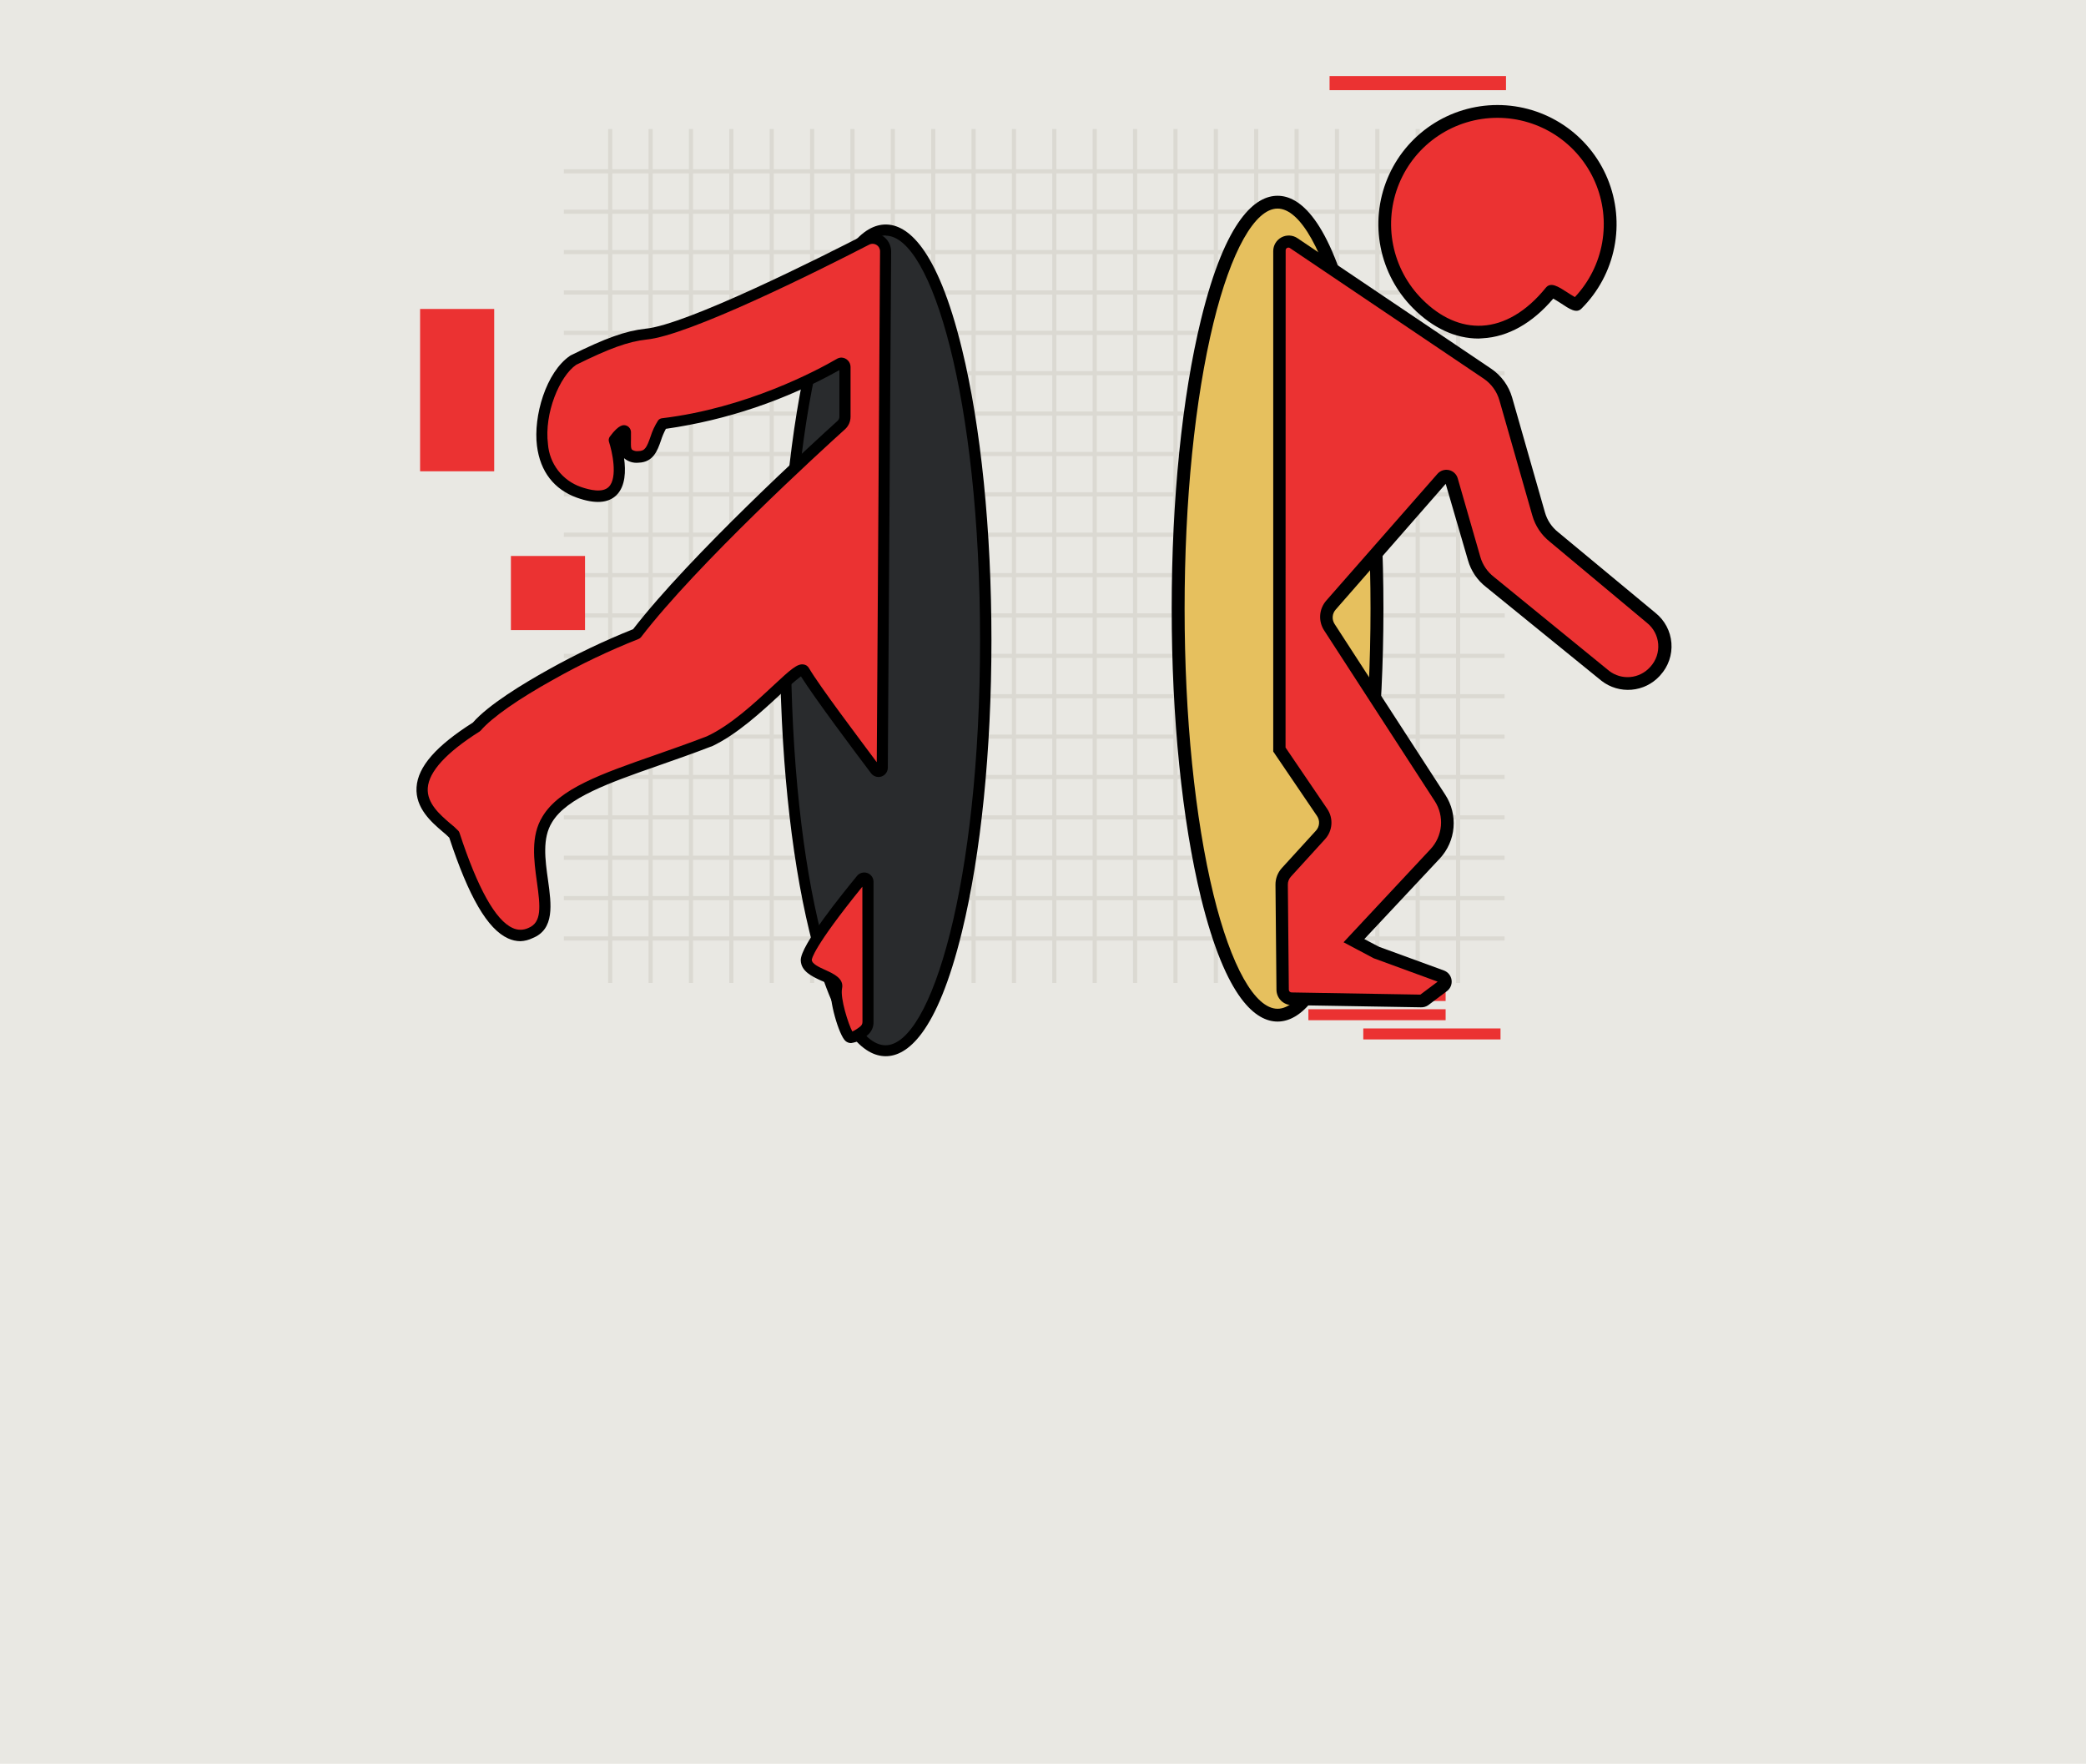 <svg width="576" height="487" viewBox="0 0 576 487" fill="none" xmlns="http://www.w3.org/2000/svg">
<rect width="576" height="487" fill="#E9E8E3"/>
<line x1="168.499" y1="271.41" x2="168.499" y2="35.615" stroke="#DBD9D2" stroke-width="1.144"/>
<line x1="179.649" y1="271.41" x2="179.649" y2="35.615" stroke="#DBD9D2" stroke-width="1.144"/>
<line x1="190.796" y1="271.41" x2="190.796" y2="35.615" stroke="#DBD9D2" stroke-width="1.144"/>
<line x1="201.945" y1="271.41" x2="201.945" y2="35.615" stroke="#DBD9D2" stroke-width="1.144"/>
<line x1="213.094" y1="271.41" x2="213.094" y2="35.615" stroke="#DBD9D2" stroke-width="1.144"/>
<line x1="224.243" y1="271.41" x2="224.243" y2="35.615" stroke="#DBD9D2" stroke-width="1.144"/>
<line x1="235.391" y1="271.41" x2="235.391" y2="35.615" stroke="#DBD9D2" stroke-width="1.144"/>
<line x1="246.54" y1="271.41" x2="246.54" y2="35.615" stroke="#DBD9D2" stroke-width="1.144"/>
<line x1="257.69" y1="271.41" x2="257.69" y2="35.615" stroke="#DBD9D2" stroke-width="1.144"/>
<line x1="268.837" y1="271.41" x2="268.837" y2="35.615" stroke="#DBD9D2" stroke-width="1.144"/>
<line x1="279.986" y1="271.41" x2="279.986" y2="35.615" stroke="#DBD9D2" stroke-width="1.144"/>
<line x1="291.135" y1="271.41" x2="291.135" y2="35.615" stroke="#DBD9D2" stroke-width="1.144"/>
<line x1="155.692" y1="169.944" x2="415.457" y2="169.944" stroke="#DBD9D2" stroke-width="1.144"/>
<line x1="155.692" y1="181.092" x2="415.457" y2="181.092" stroke="#DBD9D2" stroke-width="1.144"/>
<line x1="155.692" y1="192.24" x2="415.457" y2="192.24" stroke="#DBD9D2" stroke-width="1.144"/>
<line x1="155.692" y1="203.389" x2="415.457" y2="203.389" stroke="#DBD9D2" stroke-width="1.144"/>
<line x1="155.692" y1="214.537" x2="415.457" y2="214.537" stroke="#DBD9D2" stroke-width="1.144"/>
<line x1="155.692" y1="225.686" x2="415.457" y2="225.686" stroke="#DBD9D2" stroke-width="1.144"/>
<line x1="155.692" y1="236.834" x2="415.457" y2="236.834" stroke="#DBD9D2" stroke-width="1.144"/>
<line x1="155.692" y1="247.986" x2="415.457" y2="247.986" stroke="#DBD9D2" stroke-width="1.144"/>
<line x1="155.692" y1="259.131" x2="415.457" y2="259.131" stroke="#DBD9D2" stroke-width="1.144"/>
<line x1="155.692" y1="47.307" x2="415.457" y2="47.307" stroke="#DBD9D2" stroke-width="1.144"/>
<line x1="155.692" y1="58.455" x2="415.457" y2="58.455" stroke="#DBD9D2" stroke-width="1.144"/>
<line x1="155.692" y1="69.604" x2="415.457" y2="69.604" stroke="#DBD9D2" stroke-width="1.144"/>
<line x1="155.692" y1="80.752" x2="415.457" y2="80.752" stroke="#DBD9D2" stroke-width="1.144"/>
<line x1="155.692" y1="91.901" x2="415.457" y2="91.901" stroke="#DBD9D2" stroke-width="1.144"/>
<line x1="155.692" y1="103.049" x2="415.457" y2="103.049" stroke="#DBD9D2" stroke-width="1.144"/>
<line x1="155.692" y1="114.197" x2="415.457" y2="114.197" stroke="#DBD9D2" stroke-width="1.144"/>
<line x1="155.692" y1="125.35" x2="415.457" y2="125.35" stroke="#DBD9D2" stroke-width="1.144"/>
<line x1="155.692" y1="136.498" x2="415.457" y2="136.498" stroke="#DBD9D2" stroke-width="1.144"/>
<line x1="155.692" y1="147.647" x2="415.457" y2="147.647" stroke="#DBD9D2" stroke-width="1.144"/>
<line x1="155.692" y1="158.795" x2="415.457" y2="158.795" stroke="#DBD9D2" stroke-width="1.144"/>
<line x1="155.692" y1="169.944" x2="415.457" y2="169.944" stroke="#DBD9D2" stroke-width="1.144"/>
<line x1="302.283" y1="271.41" x2="302.283" y2="35.615" stroke="#DBD9D2" stroke-width="1.144"/>
<line x1="313.433" y1="271.41" x2="313.433" y2="35.615" stroke="#DBD9D2" stroke-width="1.144"/>
<line x1="324.58" y1="271.41" x2="324.58" y2="35.615" stroke="#DBD9D2" stroke-width="1.144"/>
<line x1="335.73" y1="271.41" x2="335.73" y2="35.615" stroke="#DBD9D2" stroke-width="1.144"/>
<line x1="346.878" y1="271.41" x2="346.878" y2="35.615" stroke="#DBD9D2" stroke-width="1.144"/>
<line x1="358.027" y1="271.41" x2="358.027" y2="35.615" stroke="#DBD9D2" stroke-width="1.144"/>
<line x1="369.175" y1="271.41" x2="369.175" y2="35.615" stroke="#DBD9D2" stroke-width="1.144"/>
<line x1="380.324" y1="271.41" x2="380.324" y2="35.615" stroke="#DBD9D2" stroke-width="1.144"/>
<line x1="391.473" y1="271.41" x2="391.473" y2="35.615" stroke="#DBD9D2" stroke-width="1.144"/>
<line x1="402.621" y1="271.41" x2="402.621" y2="35.615" stroke="#DBD9D2" stroke-width="1.144"/>
<rect x="415.847" y="21" width="3.897" height="48.718" transform="rotate(90 415.847 21)" fill="#EB3232"/>
<rect x="399.174" y="273.359" width="3.031" height="37.892" transform="rotate(90 399.174 273.359)" fill="#EB3232"/>
<rect x="399.174" y="278.664" width="3.031" height="37.892" transform="rotate(90 399.174 278.664)" fill="#EB3232"/>
<rect x="414.331" y="283.969" width="3.031" height="37.892" transform="rotate(90 414.331 283.969)" fill="#EB3232"/>
<rect x="136.462" y="85.309" width="44.821" height="20.462" transform="rotate(90 136.462 85.309)" fill="#EB3232"/>
<rect x="161.538" y="153.512" width="20.462" height="20.462" transform="rotate(90 161.538 153.512)" fill="#EB3232"/>
<path d="M352.754 280.308C367.907 280.308 380.191 230.056 380.191 168.068C380.191 106.08 367.907 55.828 352.754 55.828C337.601 55.828 325.317 106.08 325.317 168.068C325.317 230.056 337.601 280.308 352.754 280.308Z" fill="#E6C05E"/>
<path d="M352.77 282.07C346.953 282.07 338.568 276.132 331.618 247.849C326.406 226.516 323.535 198.173 323.535 168.062C323.535 137.951 326.406 109.608 331.618 88.275C338.523 59.992 346.908 54.055 352.77 54.055C358.632 54.055 366.972 59.992 373.921 88.275C379.134 109.608 382.004 137.951 382.004 168.062C382.004 198.173 379.134 226.516 373.921 247.849C366.972 276.132 358.586 282.07 352.77 282.07ZM352.77 57.59C346.515 57.59 339.913 69.374 335.078 89.121C329.941 110.182 327.101 138.223 327.101 168.062C327.101 197.901 329.941 225.942 335.078 247.018C339.913 266.75 346.515 278.534 352.77 278.534C359.025 278.534 365.627 266.75 370.447 247.018C375.598 225.942 378.439 197.901 378.439 168.062C378.439 138.223 375.598 110.182 370.447 89.121C365.627 69.374 359.025 57.59 352.77 57.59Z" fill="black"/>
<path d="M353.222 69.305V207.018L365.052 224.362C365.69 225.298 365.994 226.421 365.915 227.551C365.835 228.68 365.377 229.75 364.614 230.587L355.201 240.921C354.342 241.861 353.872 243.092 353.887 244.366L354.174 273.328C354.178 273.986 354.44 274.615 354.903 275.081C355.367 275.548 355.994 275.813 356.652 275.821L392.323 276.425C392.661 276.44 392.993 276.332 393.259 276.123L398.472 272.225C398.689 272.062 398.859 271.842 398.962 271.59C399.066 271.338 399.099 271.063 399.059 270.794C399.019 270.524 398.906 270.271 398.734 270.06C398.561 269.849 398.335 269.689 398.079 269.596L380.055 262.949L373.845 259.67L396.251 235.739C398.174 233.687 399.355 231.051 399.607 228.25C399.859 225.449 399.167 222.645 397.641 220.283L367.077 173.13C366.485 172.211 366.209 171.125 366.288 170.035C366.367 168.945 366.797 167.911 367.515 167.086L398.185 132.065C398.364 131.863 398.595 131.712 398.853 131.629C399.111 131.546 399.387 131.535 399.651 131.595C399.915 131.655 400.158 131.785 400.355 131.972C400.551 132.158 400.694 132.394 400.768 132.655L407.053 154.259C407.791 156.797 409.308 159.038 411.389 160.665L443.207 186.606C445.202 188.162 447.71 188.908 450.231 188.695C452.752 188.482 455.099 187.326 456.805 185.458L457.001 185.247C457.933 184.228 458.645 183.029 459.094 181.724C459.542 180.418 459.718 179.035 459.608 177.659C459.499 176.283 459.108 174.944 458.46 173.726C457.811 172.507 456.919 171.435 455.838 170.576L429.006 148.231C426.95 146.598 425.455 144.364 424.73 141.84L415.665 110.113C414.854 107.266 413.061 104.799 410.604 103.148L357.09 67.084C356.702 66.84 356.255 66.705 355.796 66.696C355.338 66.686 354.885 66.802 354.487 67.03C354.09 67.259 353.762 67.591 353.539 67.992C353.316 68.393 353.206 68.847 353.222 69.305Z" fill="#EB3232"/>
<path d="M392.352 278.134L356.681 277.53C355.565 277.514 354.5 277.063 353.712 276.273C352.925 275.482 352.477 274.415 352.466 273.3L352.194 244.322C352.167 242.602 352.8 240.937 353.961 239.669L363.374 229.35C363.872 228.806 364.171 228.11 364.224 227.375C364.276 226.64 364.077 225.909 363.661 225.301L351.574 207.503V69.307C351.577 68.531 351.79 67.77 352.191 67.106C352.592 66.441 353.165 65.898 353.851 65.533C354.536 65.169 355.307 64.998 356.082 65.037C356.857 65.076 357.607 65.325 358.252 65.757L411.751 101.805C414.55 103.695 416.598 106.507 417.537 109.752L426.602 141.48C427.215 143.65 428.501 145.57 430.274 146.964L457.106 169.218C458.373 170.228 459.419 171.488 460.178 172.919C460.938 174.35 461.395 175.923 461.521 177.538C461.647 179.153 461.44 180.777 460.911 182.309C460.383 183.841 459.546 185.248 458.451 186.442L458.269 186.653C456.25 188.842 453.483 190.194 450.516 190.443C447.548 190.692 444.595 189.819 442.239 187.998L410.27 162.027C407.907 160.178 406.188 157.629 405.36 154.745L399.196 133.593L368.798 168.342C368.327 168.879 368.045 169.554 367.993 170.266C367.941 170.977 368.123 171.686 368.511 172.285L399.075 219.439C400.825 222.122 401.628 225.314 401.354 228.507C401.08 231.699 399.746 234.708 397.564 237.055L376.73 259.294L380.794 261.425L398.697 267.966C399.25 268.169 399.739 268.517 400.111 268.974C400.483 269.431 400.725 269.98 400.812 270.563C400.899 271.146 400.826 271.742 400.603 272.287C400.38 272.832 400.014 273.307 399.543 273.662L394.331 277.575C393.747 277.966 393.054 278.162 392.352 278.134ZM354.974 206.415L366.456 223.306C367.325 224.569 367.74 226.088 367.633 227.617C367.526 229.146 366.903 230.593 365.867 231.722L356.454 242.056C355.894 242.664 355.591 243.465 355.608 244.292L355.88 273.27C355.88 273.467 355.958 273.657 356.096 273.798C356.234 273.94 356.423 274.021 356.62 274.025L392.201 274.629L396.975 271.049L379.298 264.582L370.988 260.171L394.98 234.486C396.638 232.723 397.656 230.455 397.873 228.045C398.089 225.635 397.491 223.221 396.174 221.191L365.61 174.038C364.809 172.793 364.434 171.322 364.54 169.845C364.647 168.369 365.229 166.967 366.199 165.849L396.914 130.843C397.299 130.399 397.797 130.066 398.356 129.881C398.914 129.696 399.512 129.666 400.086 129.793C400.66 129.919 401.19 130.199 401.618 130.602C402.046 131.005 402.358 131.517 402.52 132.082L408.759 153.763C409.387 155.95 410.694 157.881 412.491 159.277L444.339 185.248C445.991 186.516 448.058 187.119 450.132 186.94C452.207 186.761 454.139 185.813 455.55 184.281L455.746 184.07C456.509 183.228 457.091 182.239 457.457 181.164C457.823 180.089 457.965 178.95 457.874 177.818C457.784 176.685 457.462 175.584 456.93 174.58C456.398 173.577 455.666 172.693 454.779 171.983L427.947 149.578C425.613 147.728 423.922 145.191 423.112 142.326L414.047 110.598C413.359 108.132 411.817 105.99 409.696 104.555L356.182 68.491C356.068 68.414 355.935 68.37 355.797 68.363C355.659 68.356 355.522 68.386 355.401 68.452C355.28 68.517 355.178 68.615 355.108 68.733C355.038 68.852 355.002 68.988 355.004 69.126L354.974 206.415Z" fill="black"/>
<path d="M435.503 83.904C434.672 84.735 428.931 79.658 428.205 80.55C417.071 94.313 402.793 95.22 391.477 83.904C387.121 79.55 384.154 74.001 382.951 67.961C381.748 61.92 382.364 55.658 384.72 49.968C387.077 44.277 391.068 39.413 396.189 35.991C401.31 32.569 407.331 30.742 413.49 30.742C419.649 30.742 425.67 32.569 430.791 35.991C435.912 39.413 439.903 44.277 442.259 49.968C444.616 55.658 445.231 61.92 444.029 67.961C442.826 74.001 439.859 79.55 435.503 83.904Z" fill="#EB3232"/>
<path d="M408.277 93.478C401.901 93.478 395.692 90.608 390.238 85.154C385.636 80.555 382.502 74.694 381.232 68.313C379.961 61.933 380.612 55.319 383.101 49.308C385.59 43.297 389.805 38.159 395.215 34.544C400.624 30.929 406.984 29 413.489 29C419.995 29 426.355 30.929 431.764 34.544C437.174 38.159 441.389 43.297 443.878 49.308C446.367 55.319 447.018 61.933 445.747 68.313C444.477 74.694 441.343 80.555 436.741 85.154C435.321 86.665 433.448 85.365 430.849 83.643C430.29 83.296 429.489 82.767 428.9 82.449C423.129 89.248 416.405 93.025 409.395 93.403L408.277 93.478ZM413.489 32.532C407.68 32.528 402 34.248 397.169 37.474C392.338 40.701 388.572 45.288 386.35 50.656C384.127 56.023 383.547 61.929 384.683 67.627C385.819 73.324 388.619 78.556 392.731 82.661C397.777 87.722 403.473 90.215 409.214 89.928C415.469 89.596 421.557 85.97 426.83 79.458C428.205 77.781 430.214 79.08 432.768 80.727C433.372 81.12 434.279 81.709 434.868 82.026C438.795 77.852 441.415 72.62 442.404 66.974C443.394 61.329 442.711 55.517 440.438 50.256C438.165 44.994 434.403 40.513 429.615 37.363C424.826 34.214 419.221 32.534 413.489 32.532Z" fill="black"/>
<path d="M244.558 290.096C259.828 290.096 272.207 239.378 272.207 176.814C272.207 114.249 259.828 63.531 244.558 63.531C229.289 63.531 216.91 114.249 216.91 176.814C216.91 239.378 229.289 290.096 244.558 290.096Z" fill="#292B2D"/>
<path d="M244.575 291.635C238.788 291.635 230.448 285.682 223.514 257.279C218.271 235.764 215.37 207.194 215.37 176.812C215.37 146.429 218.271 117.889 223.514 96.345C230.478 67.941 238.788 61.988 244.575 61.988C250.361 61.988 258.686 67.941 265.62 96.345C270.878 117.859 273.764 146.429 273.764 176.812C273.764 207.194 270.878 235.734 265.62 257.279C258.686 285.682 250.346 291.635 244.575 291.635ZM244.575 65.01C231.989 65.07 218.392 109.972 218.392 176.812C218.392 243.651 231.899 288.613 244.514 288.613C257.13 288.613 270.621 243.711 270.621 176.812C270.621 109.912 257.175 65.07 244.575 65.07V65.01Z" fill="black"/>
<path d="M243.606 212.07L244.528 69.508C244.532 68.89 244.376 68.281 244.075 67.74C243.775 67.199 243.34 66.745 242.813 66.422C242.286 66.098 241.685 65.916 241.067 65.893C240.449 65.87 239.835 66.007 239.285 66.29C225.688 73.285 189.7 91.309 178.338 92.322C173.126 92.926 168.004 94.709 158.305 99.513C149.965 105.179 143.196 130.062 159.815 136C176.435 141.937 169.575 121.617 169.575 121.617C169.575 121.617 172.431 117.673 172.597 119.547C172.597 122.991 171.555 126.361 176.193 126.24C180.831 126.119 180.227 120.786 182.871 116.978C200.047 114.642 216.614 109.025 231.671 100.435C231.827 100.356 232 100.318 232.174 100.324C232.349 100.33 232.519 100.379 232.669 100.468C232.82 100.557 232.946 100.682 233.035 100.832C233.125 100.982 233.175 101.152 233.181 101.326V115.105C233.183 115.537 233.092 115.963 232.915 116.357C232.738 116.75 232.478 117.101 232.154 117.386C225.945 123.127 191.347 154.704 175.77 175.07C164.665 179.149 138.815 192.293 131.578 200.754C104.081 218.129 122.03 226.438 125.414 230.563C132.364 251.714 139.223 260.915 146.49 257.758C155.978 253.966 144.677 236.742 151.113 226.423C156.869 216.769 175.362 212.826 195.803 204.833C208.102 199.168 220.566 182.911 222.001 185.313C225.355 190.873 237.11 206.646 241.763 212.705C241.894 212.876 242.076 213.002 242.282 213.064C242.489 213.126 242.709 213.122 242.913 213.052C243.117 212.982 243.294 212.849 243.418 212.673C243.543 212.497 243.608 212.286 243.606 212.07Z" fill="#EB3232"/>
<path d="M143.726 259.877C142.541 259.87 141.371 259.607 140.297 259.107C134.631 256.553 129.464 247.7 124.055 231.292C123.475 230.702 122.859 230.147 122.212 229.63C119.19 227.047 114.658 223.149 115.02 217.393C115.383 211.636 120.505 205.91 130.567 199.519C134.873 194.609 144.3 188.853 151.477 184.864C159.009 180.652 166.806 176.932 174.819 173.73C190.547 153.364 224.571 122.271 231.264 116.212C231.425 116.071 231.554 115.896 231.643 115.701C231.731 115.506 231.777 115.294 231.778 115.079V102.192C216.943 110.5 200.701 115.996 183.869 118.403C183.305 119.46 182.839 120.568 182.479 121.712C181.558 124.356 180.409 127.634 176.33 127.755C175.613 127.834 174.888 127.765 174.199 127.552C173.511 127.339 172.873 126.986 172.326 126.516C172.81 129.991 172.734 134.251 170.226 136.714C167.96 138.95 164.289 139.192 159.318 137.424C153.003 135.158 149.165 130.218 148.274 123.117C147.231 114.988 150.737 102.751 157.43 98.218L157.611 98.112C167.28 93.323 172.644 91.404 178.158 90.77C189.489 89.757 227.275 70.706 238.592 64.889C239.372 64.49 240.241 64.296 241.117 64.328C241.993 64.359 242.846 64.614 243.596 65.068C244.345 65.522 244.966 66.161 245.399 66.923C245.833 67.685 246.063 68.545 246.07 69.422L245.149 211.999C245.142 212.535 244.968 213.057 244.651 213.489C244.333 213.921 243.888 214.244 243.378 214.41C242.868 214.577 242.319 214.58 241.807 214.418C241.295 214.257 240.847 213.939 240.525 213.51C235.887 207.376 225.039 192.887 221.157 186.753C219.186 188.276 217.31 189.915 215.536 191.663C210.445 196.392 203.45 202.874 196.454 206.122H196.364C191.393 208.041 186.589 209.718 181.965 211.334C168.368 216.093 156.508 220.218 152.429 227.047C149.694 231.443 150.525 237.351 151.326 243.047C152.247 249.694 153.214 256.569 147.05 259.031C146.012 259.539 144.881 259.827 143.726 259.877ZM232.291 98.732C232.97 98.74 233.619 99.013 234.099 99.493C234.579 99.973 234.852 100.621 234.86 101.3V115.079C234.859 115.724 234.725 116.362 234.465 116.953C234.205 117.543 233.825 118.073 233.349 118.509C226.641 124.552 192.451 155.811 177.01 175.92C176.833 176.156 176.592 176.334 176.315 176.434C168.298 179.607 160.505 183.316 152.988 187.539C143.031 193.068 135.84 198.114 132.773 201.68C132.668 201.792 132.551 201.893 132.425 201.982C123.255 207.769 118.435 213.026 118.118 217.574C117.816 221.789 121.517 224.947 124.161 227.243C125.033 227.914 125.851 228.652 126.609 229.449C126.728 229.603 126.82 229.777 126.881 229.963C131.896 245.268 136.837 254.136 141.566 256.236C142.239 256.554 142.974 256.718 143.719 256.718C144.463 256.718 145.198 256.554 145.872 256.236C149.634 254.725 149.226 250.435 148.259 243.545C147.428 237.577 146.491 230.824 149.77 225.506C154.408 217.725 166.102 213.646 180.908 208.479C185.44 206.877 190.26 205.215 195.17 203.312C201.742 200.29 208.481 194.005 213.406 189.412C218.331 184.819 220.159 183.218 221.836 183.459C222.147 183.49 222.445 183.594 222.708 183.762C222.97 183.93 223.189 184.158 223.347 184.426C226.369 189.563 236.945 203.523 242.097 210.458L243.003 69.406C243.008 69.049 242.92 68.697 242.748 68.384C242.575 68.071 242.324 67.808 242.019 67.622C241.714 67.436 241.365 67.333 241.008 67.322C240.651 67.312 240.297 67.395 239.981 67.563C225.326 75.118 189.988 92.719 178.46 93.761C173.399 94.335 168.308 96.178 159.076 100.741C154.544 103.884 150.223 114.082 151.311 122.648C151.512 125.283 152.476 127.802 154.086 129.898C155.696 131.994 157.882 133.575 160.376 134.448C162.959 135.354 166.419 136.11 168.081 134.448C170.695 131.879 168.972 124.416 168.156 121.999C168.081 121.764 168.061 121.515 168.098 121.271C168.135 121.028 168.227 120.796 168.368 120.594C170.997 116.998 172.266 117.33 172.795 117.466C173.195 117.578 173.55 117.813 173.807 118.139C174.065 118.465 174.213 118.864 174.23 119.279C174.237 119.339 174.237 119.4 174.23 119.46C174.23 120.035 174.23 120.609 174.23 121.153C174.23 122.391 174.109 123.797 174.532 124.174C175.057 124.509 175.684 124.643 176.3 124.552C178.098 124.552 178.611 123.479 179.624 120.578C180.114 119.013 180.81 117.519 181.694 116.137C181.817 115.956 181.978 115.804 182.166 115.692C182.354 115.58 182.564 115.51 182.781 115.487C206.169 112.692 225.598 102.267 230.992 99.14C231.382 98.893 231.83 98.753 232.291 98.732Z" fill="black"/>
<path d="M239.726 243.383C239.732 243.169 239.671 242.959 239.551 242.782C239.43 242.605 239.257 242.471 239.055 242.399C238.854 242.327 238.635 242.321 238.43 242.381C238.225 242.441 238.044 242.564 237.913 242.733C233.486 248.142 222.563 261.876 222.684 265.079C222.865 269.082 231.749 269.49 231.039 272.633C230.328 275.775 233.38 285.339 234.559 286.336C235.314 286.986 237.278 285.656 238.547 284.659C238.919 284.373 239.219 284.004 239.424 283.582C239.628 283.16 239.732 282.696 239.726 282.227V243.383Z" fill="#EB3232"/>
<path d="M235.008 288.006C234.456 288.011 233.92 287.818 233.497 287.462C231.654 285.951 228.723 275.798 229.479 272.354C228.661 271.658 227.724 271.115 226.714 270.752C224.266 269.619 221.229 268.229 221.109 265.207C220.927 261.098 232.772 246.594 236.67 241.82C237.008 241.419 237.461 241.13 237.968 240.994C238.474 240.858 239.011 240.88 239.504 241.058C239.998 241.236 240.425 241.56 240.729 241.988C241.033 242.416 241.198 242.927 241.203 243.451V282.174C241.223 282.868 241.083 283.557 240.795 284.188C240.507 284.819 240.078 285.376 239.541 285.815C238.292 286.996 236.709 287.761 235.008 288.006ZM238.12 244.826C224.342 261.823 224.16 264.89 224.16 265.011C224.16 266.144 226.215 267.066 227.983 267.867C230.264 268.909 233.074 270.208 232.515 272.913C231.956 275.617 234.283 282.884 235.356 284.818C236.15 284.444 236.892 283.967 237.561 283.398C237.748 283.254 237.899 283.068 238.001 282.856C238.104 282.643 238.155 282.41 238.151 282.174L238.12 244.826Z" fill="black"/>
</svg>
